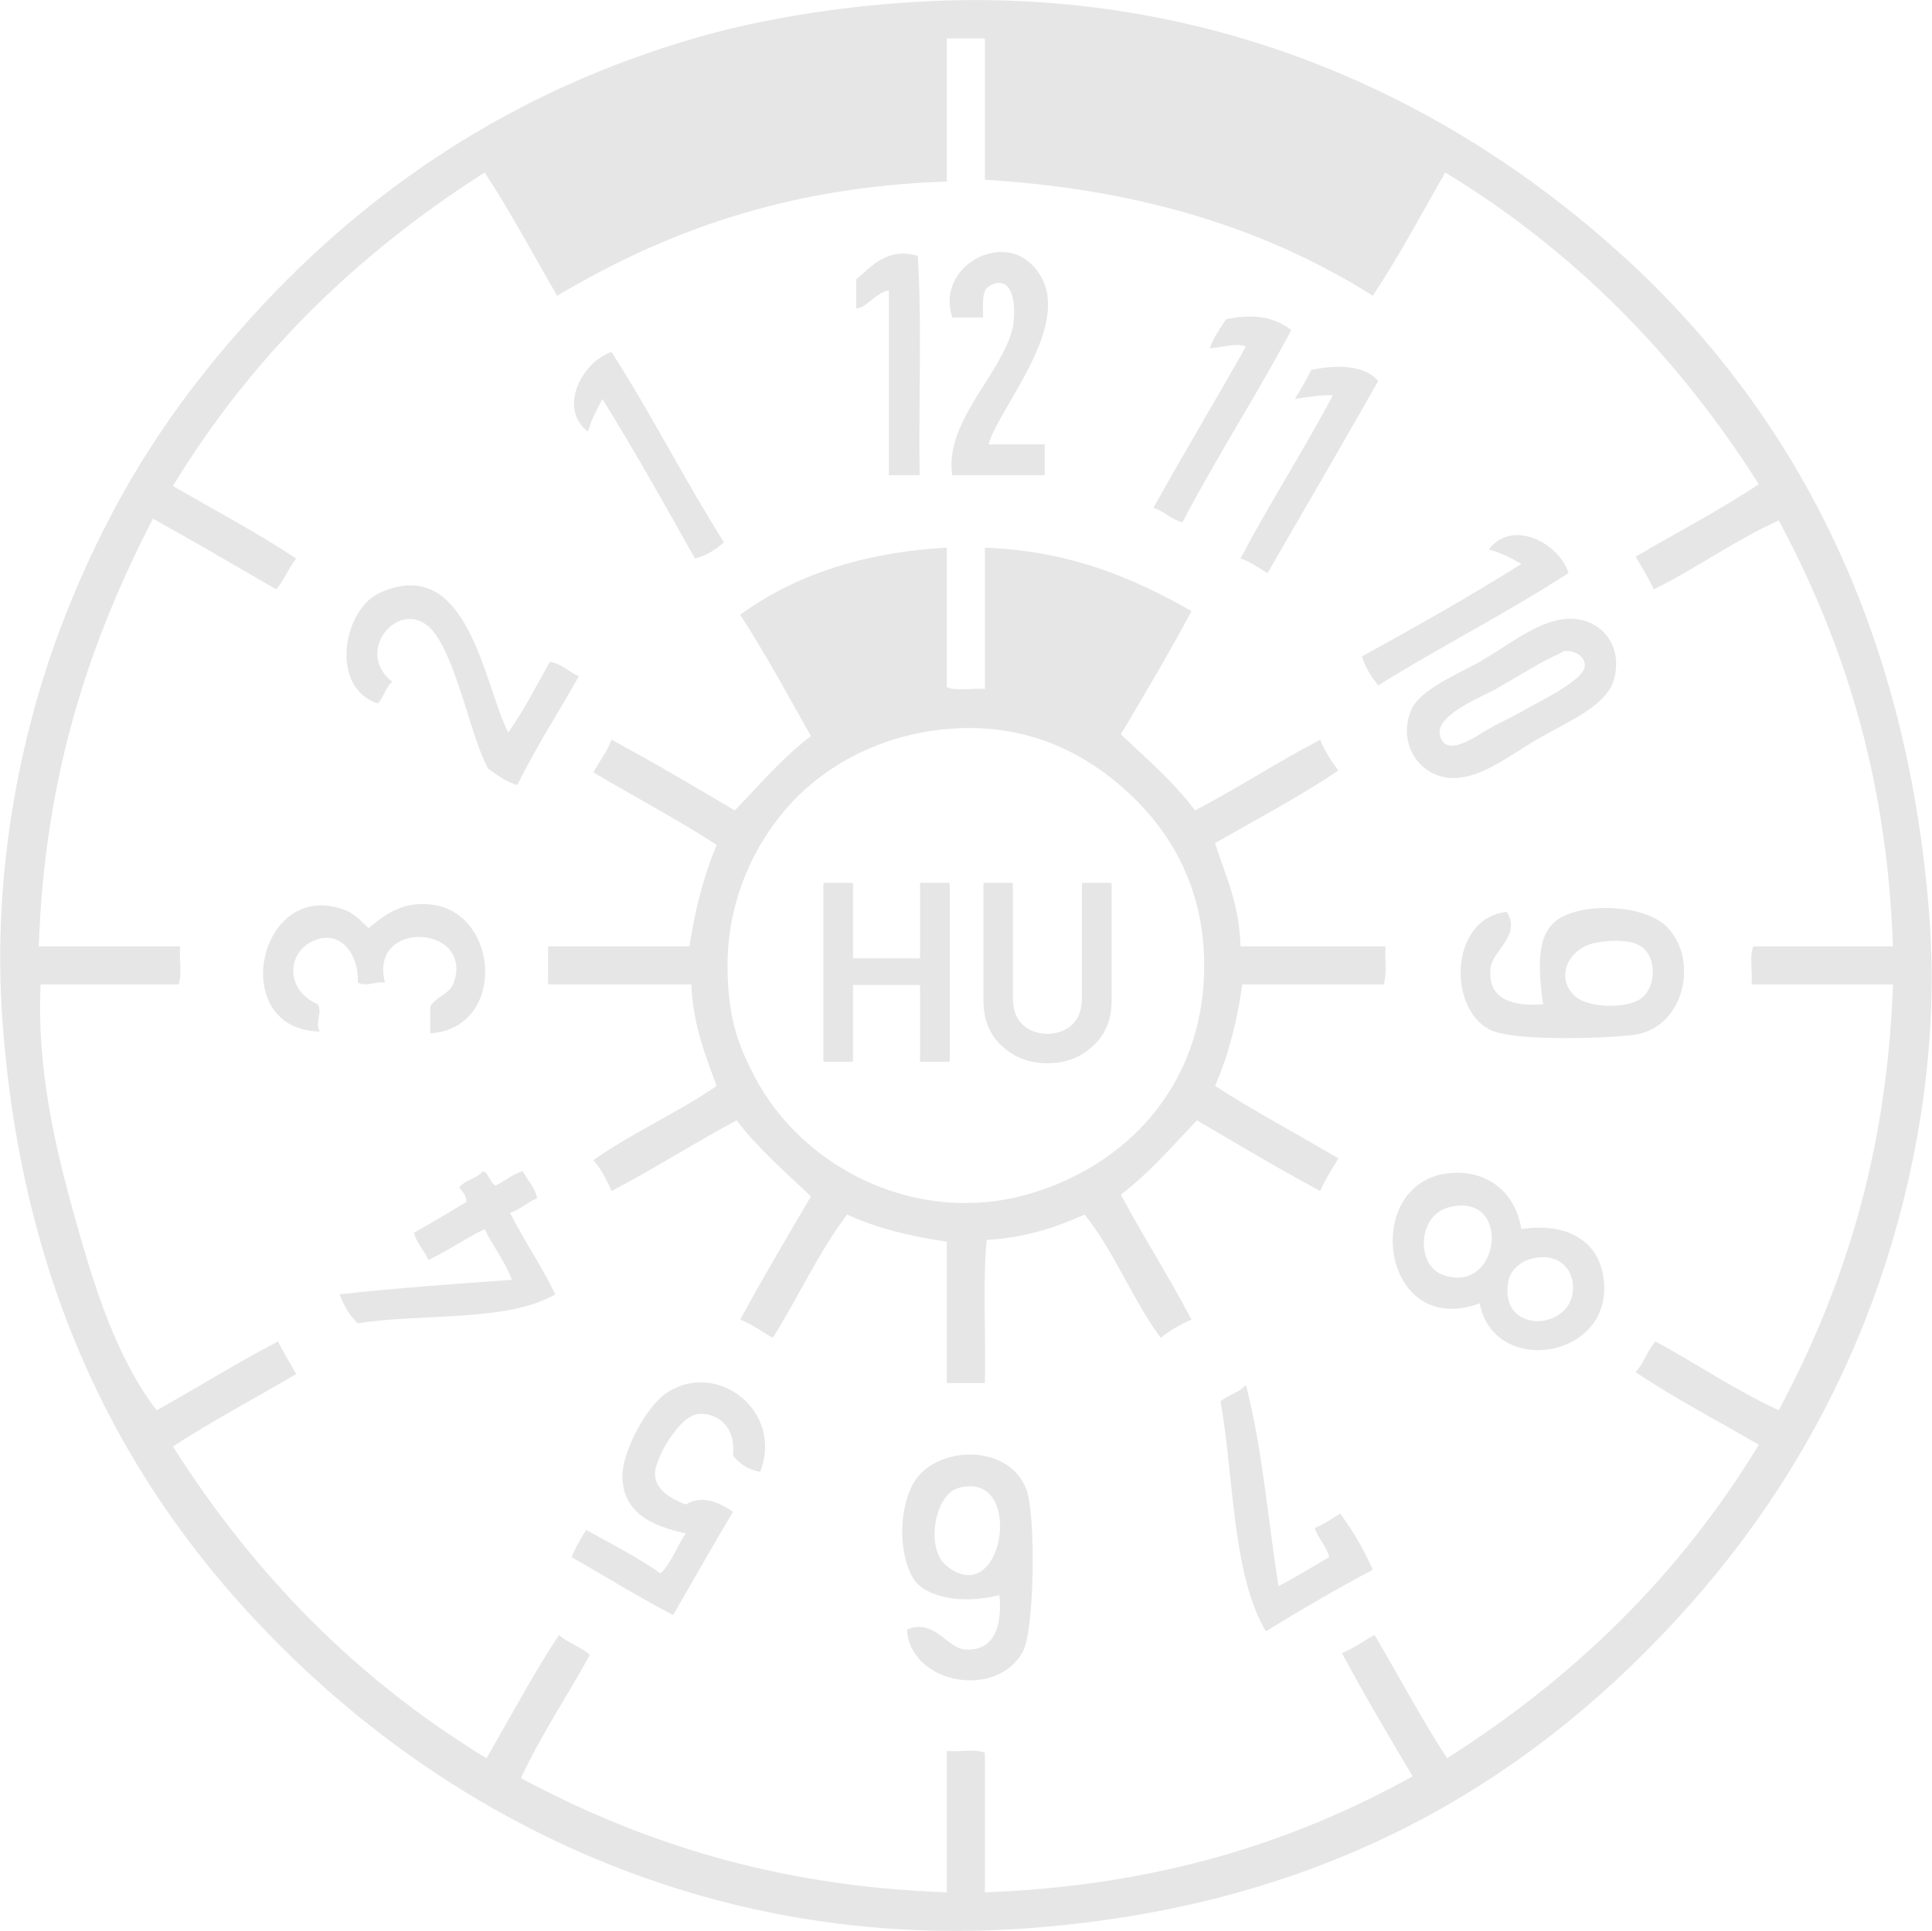 <?xml version="1.0" encoding="UTF-8" standalone="no"?>
<!DOCTYPE svg PUBLIC "-//W3C//DTD SVG 1.1//EN" "http://www.w3.org/Graphics/SVG/1.1/DTD/svg11.dtd">
<svg width="100%" height="100%" viewBox="0 0 2003 2002" version="1.1" xmlns="http://www.w3.org/2000/svg" xmlns:xlink="http://www.w3.org/1999/xlink" xml:space="preserve" xmlns:serif="http://www.serif.com/" style="fill-rule:evenodd;clip-rule:evenodd;stroke-linejoin:round;stroke-miterlimit:2;">
    <g transform="matrix(4.167,0,0,4.167,-2424.96,-1064.19)">
        <path d="M817.516,264.943L817.516,300.566C777.021,301.861 746.793,313.42 720.564,328.977C714.584,318.722 708.982,308.093 702.525,298.314C670.834,318.481 644.566,344.068 624.965,376.326C635.236,382.287 645.883,387.878 655.629,394.363C653.76,396.704 652.631,399.782 650.668,402.027C640.465,396.148 630.346,390.182 620.006,384.443C604.696,414.078 593.063,447.385 591.593,490.864L626.768,490.864C626.473,493.872 627.365,498.071 626.316,500.337L592.045,500.337C591.071,521.413 595.709,540.973 600.613,558.505C605.521,576.046 610.99,593.331 620.906,606.303C631.082,600.692 640.746,594.577 651.119,589.169C652.463,592.036 654.15,594.557 655.629,597.284C645.432,603.323 634.787,608.911 624.965,615.319C645.1,647.048 670.729,673.272 702.977,692.885C708.955,682.631 714.561,671.999 721.016,662.219C723.219,664.225 726.518,665.137 728.682,667.182C723.074,677.51 716.582,686.952 711.545,697.846C740.748,713.434 774.236,724.741 817.516,726.255L817.516,691.081C820.525,691.378 824.725,690.485 826.986,691.534L826.986,726.255C870.471,724.651 904.389,713.467 933.406,697.393C927.406,687.311 921.441,677.192 915.82,666.731C918.818,665.522 921.174,663.669 923.938,662.219C929.975,672.419 935.563,683.061 941.977,692.885C973.703,672.756 999.957,647.147 1019.54,614.872C1009.27,608.911 998.619,603.323 988.873,596.837C990.918,594.671 991.83,591.376 993.834,589.169C1004.16,594.776 1013.6,601.262 1024.5,606.303C1040.08,577.098 1051.41,543.63 1052.91,500.337L1017.73,500.337C1018.03,497.319 1017.14,493.124 1018.18,490.864L1052.91,490.864C1051.4,447.573 1040.11,414.069 1024.5,384.893C1013.4,389.877 1004.19,396.756 993.383,402.027C992.092,399.11 990.436,396.558 988.873,393.913C999.107,387.911 1009.79,382.362 1019.54,375.876C999.404,344.153 973.797,317.9 941.523,298.314C935.588,308.612 929.998,319.254 923.488,328.977C897.9,312.778 866.422,302.464 826.986,300.116L826.986,264.943L817.516,264.943ZM808.498,255.926C886.473,250.904 946.066,282.95 985.715,319.056C1026.99,356.64 1056.21,409.608 1061.92,482.745C1064.87,520.405 1056.88,556.563 1045.69,584.661C1034.1,613.764 1017.88,637.887 999.244,658.163C960.738,700.053 909.787,730.215 836.455,735.272C759.227,740.596 698.801,708.548 659.688,672.594C618.336,634.587 588.047,583.788 582.579,509.801C579.745,471.518 587.457,435.223 598.81,406.986C610.867,376.997 625.863,354.671 645.258,333.488C673.299,302.857 709.059,277.91 756.189,264.49C772.041,259.98 791.021,257.049 808.498,255.926Z" style="fill:rgb(230,230,230);"/>
        <path d="M827.887,365.954L841.867,365.954L841.867,373.62L818.869,373.62C816.844,360.552 830.77,348.831 833.75,337.545C834.973,332.917 834.447,322.616 827.887,326.721C826.074,327.918 826.588,331.436 826.533,334.389L818.869,334.389C814.852,322.099 830.199,313.381 838.258,320.86C851.697,333.331 830.59,356.21 827.887,365.954Z" style="fill:rgb(230,230,230);"/>
        <path d="M810.299,319.056C811.352,336.345 810.455,355.581 810.75,373.62L803.086,373.62L803.086,327.626C799.766,328.216 797.406,332.161 794.969,332.134L794.969,324.917C798.66,321.785 802.689,316.79 810.299,319.056Z" style="fill:rgb(230,230,230);"/>
        <path d="M903.195,337.545C894.547,353.847 884.701,368.955 876.139,385.344C873.268,384.606 871.648,382.62 868.924,381.737C876.449,368.219 884.34,355.065 891.92,341.603C889.559,340.604 885.645,341.932 882.904,342.053C883.9,339.296 885.498,337.135 886.961,334.838C893.66,333.364 899.146,334.253 903.195,337.545Z" style="fill:rgb(230,230,230);"/>
        <path d="M762.051,390.302C760.076,392.088 757.828,393.599 754.836,394.363C747.35,380.954 739.832,367.578 731.838,354.68C730.473,357.223 729.074,359.736 728.229,362.797C720.67,356.99 726.748,345.402 734.092,342.958C743.9,358.254 752.326,374.924 762.051,390.302Z" style="fill:rgb(230,230,230);"/>
        <path d="M924.838,350.172C915.799,366.235 906.492,382.03 897.33,397.97C895.1,396.748 893.225,395.165 890.568,394.363C897.9,380.501 906.193,367.6 913.566,353.781C911.645,353.52 906.768,354.189 904.096,354.68C905.535,352.361 906.924,349.991 908.154,347.465C914.455,346.039 921.607,346.238 924.838,350.172Z" style="fill:rgb(230,230,230);"/>
        <path d="M972.189,397.97C956.977,407.863 940.303,416.286 924.838,425.93C923.188,423.823 921.645,421.605 920.779,418.714C934.291,411.331 947.623,403.767 960.463,395.718C957.988,394.285 955.447,392.916 952.348,392.109C958.244,384.356 969.883,390.552 972.189,397.97Z" style="fill:rgb(230,230,230);"/>
        <path d="M779.188,454.786C770.762,463.729 763.008,477.889 762.951,495.376C762.908,508.61 765.754,515.788 769.715,523.331C781.586,545.942 809.658,560.348 837.359,552.641C861.441,545.944 881.648,526.022 881.547,495.376C881.486,475.29 872.352,461.696 863.061,452.979C853.156,443.696 838.541,435.059 817.967,436.749C801.018,438.141 787.604,445.864 779.188,454.786ZM817.516,391.659L817.516,426.378C819.775,427.426 823.975,426.534 826.986,426.831L826.986,391.659C848.557,392.481 864.09,399.35 878.393,407.44C872.791,417.924 866.805,428.024 860.807,438.106C867.217,444.171 873.924,449.938 879.293,457.046C889.922,451.434 899.762,445.044 910.408,439.458C911.551,442.372 913.209,444.772 914.92,447.12C905.217,453.655 894.584,459.255 884.256,465.165C886.82,473.268 890.342,480.415 890.568,490.864L926.643,490.864C926.475,494.005 927.061,497.893 926.193,500.337L891.02,500.337C889.734,509.725 887.5,518.155 884.256,525.589C894.104,531.973 904.742,537.563 914.92,543.622C913.355,546.266 911.695,548.819 910.408,551.743C899.941,546.128 889.885,540.1 879.744,534.153C873.656,540.54 867.912,547.272 860.807,552.641C866.455,563.227 872.814,573.1 878.393,583.756C875.549,584.973 872.971,586.454 870.727,588.268C863.68,578.778 859.178,566.747 851.787,557.6C844.752,560.79 837.092,563.348 827.438,563.919C826.389,574.891 827.281,587.807 826.986,599.542L817.516,599.542L817.516,564.366C808.361,562.999 799.879,560.96 792.713,557.6C785.629,566.901 780.559,578.215 774.225,588.268C771.494,586.788 769.158,584.917 766.107,583.756C771.752,573.315 777.758,563.239 783.695,553.094C777.33,546.979 770.604,541.233 765.207,534.153C754.645,539.829 744.76,546.174 734.092,551.743C732.867,548.905 731.49,546.225 729.582,544.077C739.156,537.262 750.564,532.288 760.248,525.589C757.41,517.895 754.379,510.407 753.932,500.337L718.311,500.337L718.311,490.864L753.482,490.864C754.867,481.577 757.115,473.151 760.248,465.61C750.396,459.225 739.758,453.631 729.582,447.573C731.066,444.846 732.932,442.505 734.092,439.458C744.543,445.087 754.652,451.059 764.756,457.046C770.896,450.71 776.592,443.926 783.695,438.553C777.971,428.346 772.361,418.021 766.107,408.342C779.268,398.804 796.012,392.85 817.516,391.659Z" style="fill:rgb(230,230,230);"/>
        <path d="M708.389,437.649C712.279,432.225 715.365,425.993 718.762,420.067C721.838,420.592 723.443,422.598 725.975,423.673C720.854,432.68 715.324,441.28 710.643,450.729C707.75,449.864 705.623,448.233 703.428,446.673C699.496,439.987 696.02,421.422 690.35,413.303C682.771,402.443 669.258,416.914 679.529,425.026C677.848,426.35 677.451,428.962 675.922,430.434C663.854,426.438 667.289,407.092 676.369,402.932C698.518,392.786 702.377,426.09 708.389,437.649Z" style="fill:rgb(230,230,230);"/>
        <path d="M970.385,417.81C965.047,420.21 960.936,422.919 954.15,426.831C951.293,428.479 939.219,433.126 940.172,438.106C941.355,444.309 949.021,438.665 952.348,436.749C955.459,434.954 957.904,433.983 960.914,432.239C965.438,429.628 976.299,424.51 976.246,420.967C976.203,418.177 973.014,417.215 971.287,417.362C970.723,417.408 970.684,417.673 970.385,417.81ZM969.48,409.694C978.811,407.66 986.193,414.896 983.461,424.575C981.639,431.022 972.037,434.958 964.975,439.01C957.389,443.35 950.098,449.59 942.426,448.924C935.352,448.319 929.635,440.876 932.955,432.239C934.992,426.95 945.27,422.848 950.09,420.067C956.771,416.217 962.988,411.109 969.48,409.694Z" style="fill:rgb(230,230,230);"/>
        <path d="M688.996,512.511L688.996,505.747C690.898,502.985 693.873,502.751 694.859,499.88C699.809,485.487 673.598,484.018 677.725,499.88C675.047,499.567 673.105,500.993 670.959,499.88C671.27,493.19 667.113,487.253 661.039,489.061C653.494,491.307 652.258,501.446 661.039,505.292C662.219,507.368 660.25,509.917 661.492,512.055C638.242,511.618 646.16,473.589 667.803,481.844C670.02,482.69 671.654,484.424 673.666,486.352C677.934,482.725 682.34,479.585 689.447,480.493C706.262,482.639 707.982,511.237 688.996,512.511Z" style="fill:rgb(230,230,230);"/>
        <path d="M973.539,503.04C976.572,506.098 985.273,506.383 989.324,504.391C994.117,502.038 994.418,493.653 990.227,490.864C987.785,489.235 982.918,489.19 978.955,489.964C972.344,491.249 968.807,498.26 973.539,503.04ZM956.857,482.296C960.471,488.225 953.262,491.917 952.799,496.274C952.059,503.26 956.969,505.952 965.875,505.292C964.369,494.76 964.455,486.87 970.385,483.647C977.33,479.876 991.199,480.694 996.541,485.903C1004.86,494.024 1001.07,511.569 987.971,512.96C979.053,513.907 959.699,514.237 953.697,512.055C942.035,507.817 942.156,483.803 956.857,482.296Z" style="fill:rgb(230,230,230);"/>
        <path d="M702.074,546.778C703.705,547.401 703.732,549.631 705.23,550.387C707.57,549.268 709.379,547.62 711.994,546.778C713.164,549.073 715.002,550.69 715.602,553.546C713.111,554.508 711.527,556.381 708.838,557.149C712.359,564.155 716.668,570.37 720.113,577.444C708.281,584.403 687.197,582.108 670.959,584.661C668.926,582.792 667.494,580.305 666.451,577.444C680.393,575.903 694.852,574.881 709.289,573.837C707.537,569.131 704.617,565.581 702.525,561.214C697.666,563.565 693.475,566.59 688.547,568.878C687.479,566.489 685.641,564.868 684.938,562.114C689.396,559.655 693.705,557.051 698.018,554.446C697.982,552.673 696.898,551.96 696.213,550.839C697.656,548.975 700.682,548.69 702.074,546.778Z" style="fill:rgb(230,230,230);"/>
        <path d="M957.307,573.837C954.168,588.53 975.691,586.51 973.09,573.837C972.389,570.421 969.238,567.337 963.621,568.428C959.822,569.163 957.717,571.915 957.307,573.837ZM940.623,572.485C955.227,578.184 958.463,551.698 942.426,555.798C934.533,557.815 934.373,570.048 940.623,572.485ZM960.463,561.214C971.916,559.495 979.246,564.241 980.756,572.485C984.574,593.337 953.674,598.544 950.09,579.7C925.186,588.878 920.24,548.598 943.326,547.229C951.125,546.77 958.732,551.03 960.463,561.214Z" style="fill:rgb(230,230,230);"/>
        <path d="M771.066,621.635C768.008,621.09 765.928,619.559 764.303,617.579C765.133,609.434 759.502,606.911 755.736,607.21C750.982,607.579 744.867,618.346 744.914,622.089C744.963,626.059 748.646,628.249 752.58,629.753C756.789,627.173 761.191,629.424 764.303,631.561C759.262,640.04 754.373,648.68 749.424,657.264C740.754,652.702 732.547,647.682 724.17,642.831C725.113,640.317 726.504,638.249 727.777,636.067C734.023,639.589 740.568,642.821 746.268,646.887C749.088,644.296 750.293,640.092 752.58,636.971C744.16,635.085 736.797,631.87 736.797,622.536C736.797,616.948 742.436,605.415 748.072,601.796C760.426,593.864 776.992,606.518 771.066,621.635Z" style="fill:rgb(230,230,230);"/>
        <path d="M900.037,650.044C904.402,647.794 908.475,645.251 912.666,642.831C911.928,639.96 909.939,638.339 909.055,635.616C911.385,634.637 913.346,633.286 915.371,632.006C918.502,636.239 921.258,640.852 923.488,645.987C914.35,650.827 905.529,655.987 896.881,661.315C888.445,646.907 889.035,623.467 885.607,604.048C887.545,602.528 890.313,601.84 891.92,599.993C895.969,615.337 897.373,633.321 900.037,650.044Z" style="fill:rgb(230,230,230);"/>
        <path d="M817.516,645.083C831.811,656.46 837.145,620.635 820.221,625.696C814.584,627.38 812.016,640.708 817.516,645.083ZM807.594,660.87C814.381,658.006 817.535,665.495 822.025,665.827C828.514,666.309 831.436,661.19 830.594,652.298C821.035,654.751 811.611,652.731 808.947,647.792C805.016,640.505 805.943,628.983 809.85,623.44C815.684,615.153 833.109,614.569 837.359,626.143C839.672,632.462 839.355,660.819 836.455,666.282C830.045,678.35 808.418,674.469 807.594,660.87Z" style="fill:rgb(230,230,230);"/>
        <path d="M811.223,519.581C810.971,519.581 810.846,519.477 810.846,519.269L810.846,500.475L794.184,500.475L794.184,519.269C794.184,519.477 794.061,519.581 793.805,519.581L787.17,519.581C786.918,519.581 786.793,519.477 786.793,519.269L786.793,475.423C786.793,475.174 786.918,475.046 787.17,475.046L793.805,475.046C794.061,475.046 794.184,475.174 794.184,475.423L794.184,493.837L810.846,493.837L810.846,475.423C810.846,475.174 810.971,475.046 811.223,475.046L817.861,475.046C818.113,475.046 818.238,475.174 818.238,475.423L818.238,519.269C818.238,519.477 818.113,519.581 817.861,519.581L811.223,519.581Z" style="fill:rgb(230,230,230);fill-rule:nonzero;"/>
        <path d="M826.631,475.423C826.631,475.174 826.734,475.046 826.943,475.046L833.645,475.046C833.854,475.046 833.957,475.174 833.957,475.423L833.957,503.671C833.957,506.639 834.775,508.872 836.402,510.372C838.072,511.876 840.119,512.628 842.541,512.628C844.922,512.628 846.969,511.876 848.682,510.372C850.311,508.872 851.119,506.639 851.119,503.671L851.119,475.423C851.119,475.174 851.246,475.046 851.5,475.046L858.137,475.046C858.387,475.046 858.514,475.174 858.514,475.423L858.514,504.423C858.514,509.145 856.947,512.905 853.816,515.698C850.809,518.542 847.053,519.956 842.541,519.956C838.113,519.956 834.355,518.542 831.266,515.698C828.176,512.905 826.631,509.145 826.631,504.423L826.631,475.423Z" style="fill:rgb(230,230,230);fill-rule:nonzero;"/>
    </g>
</svg>
